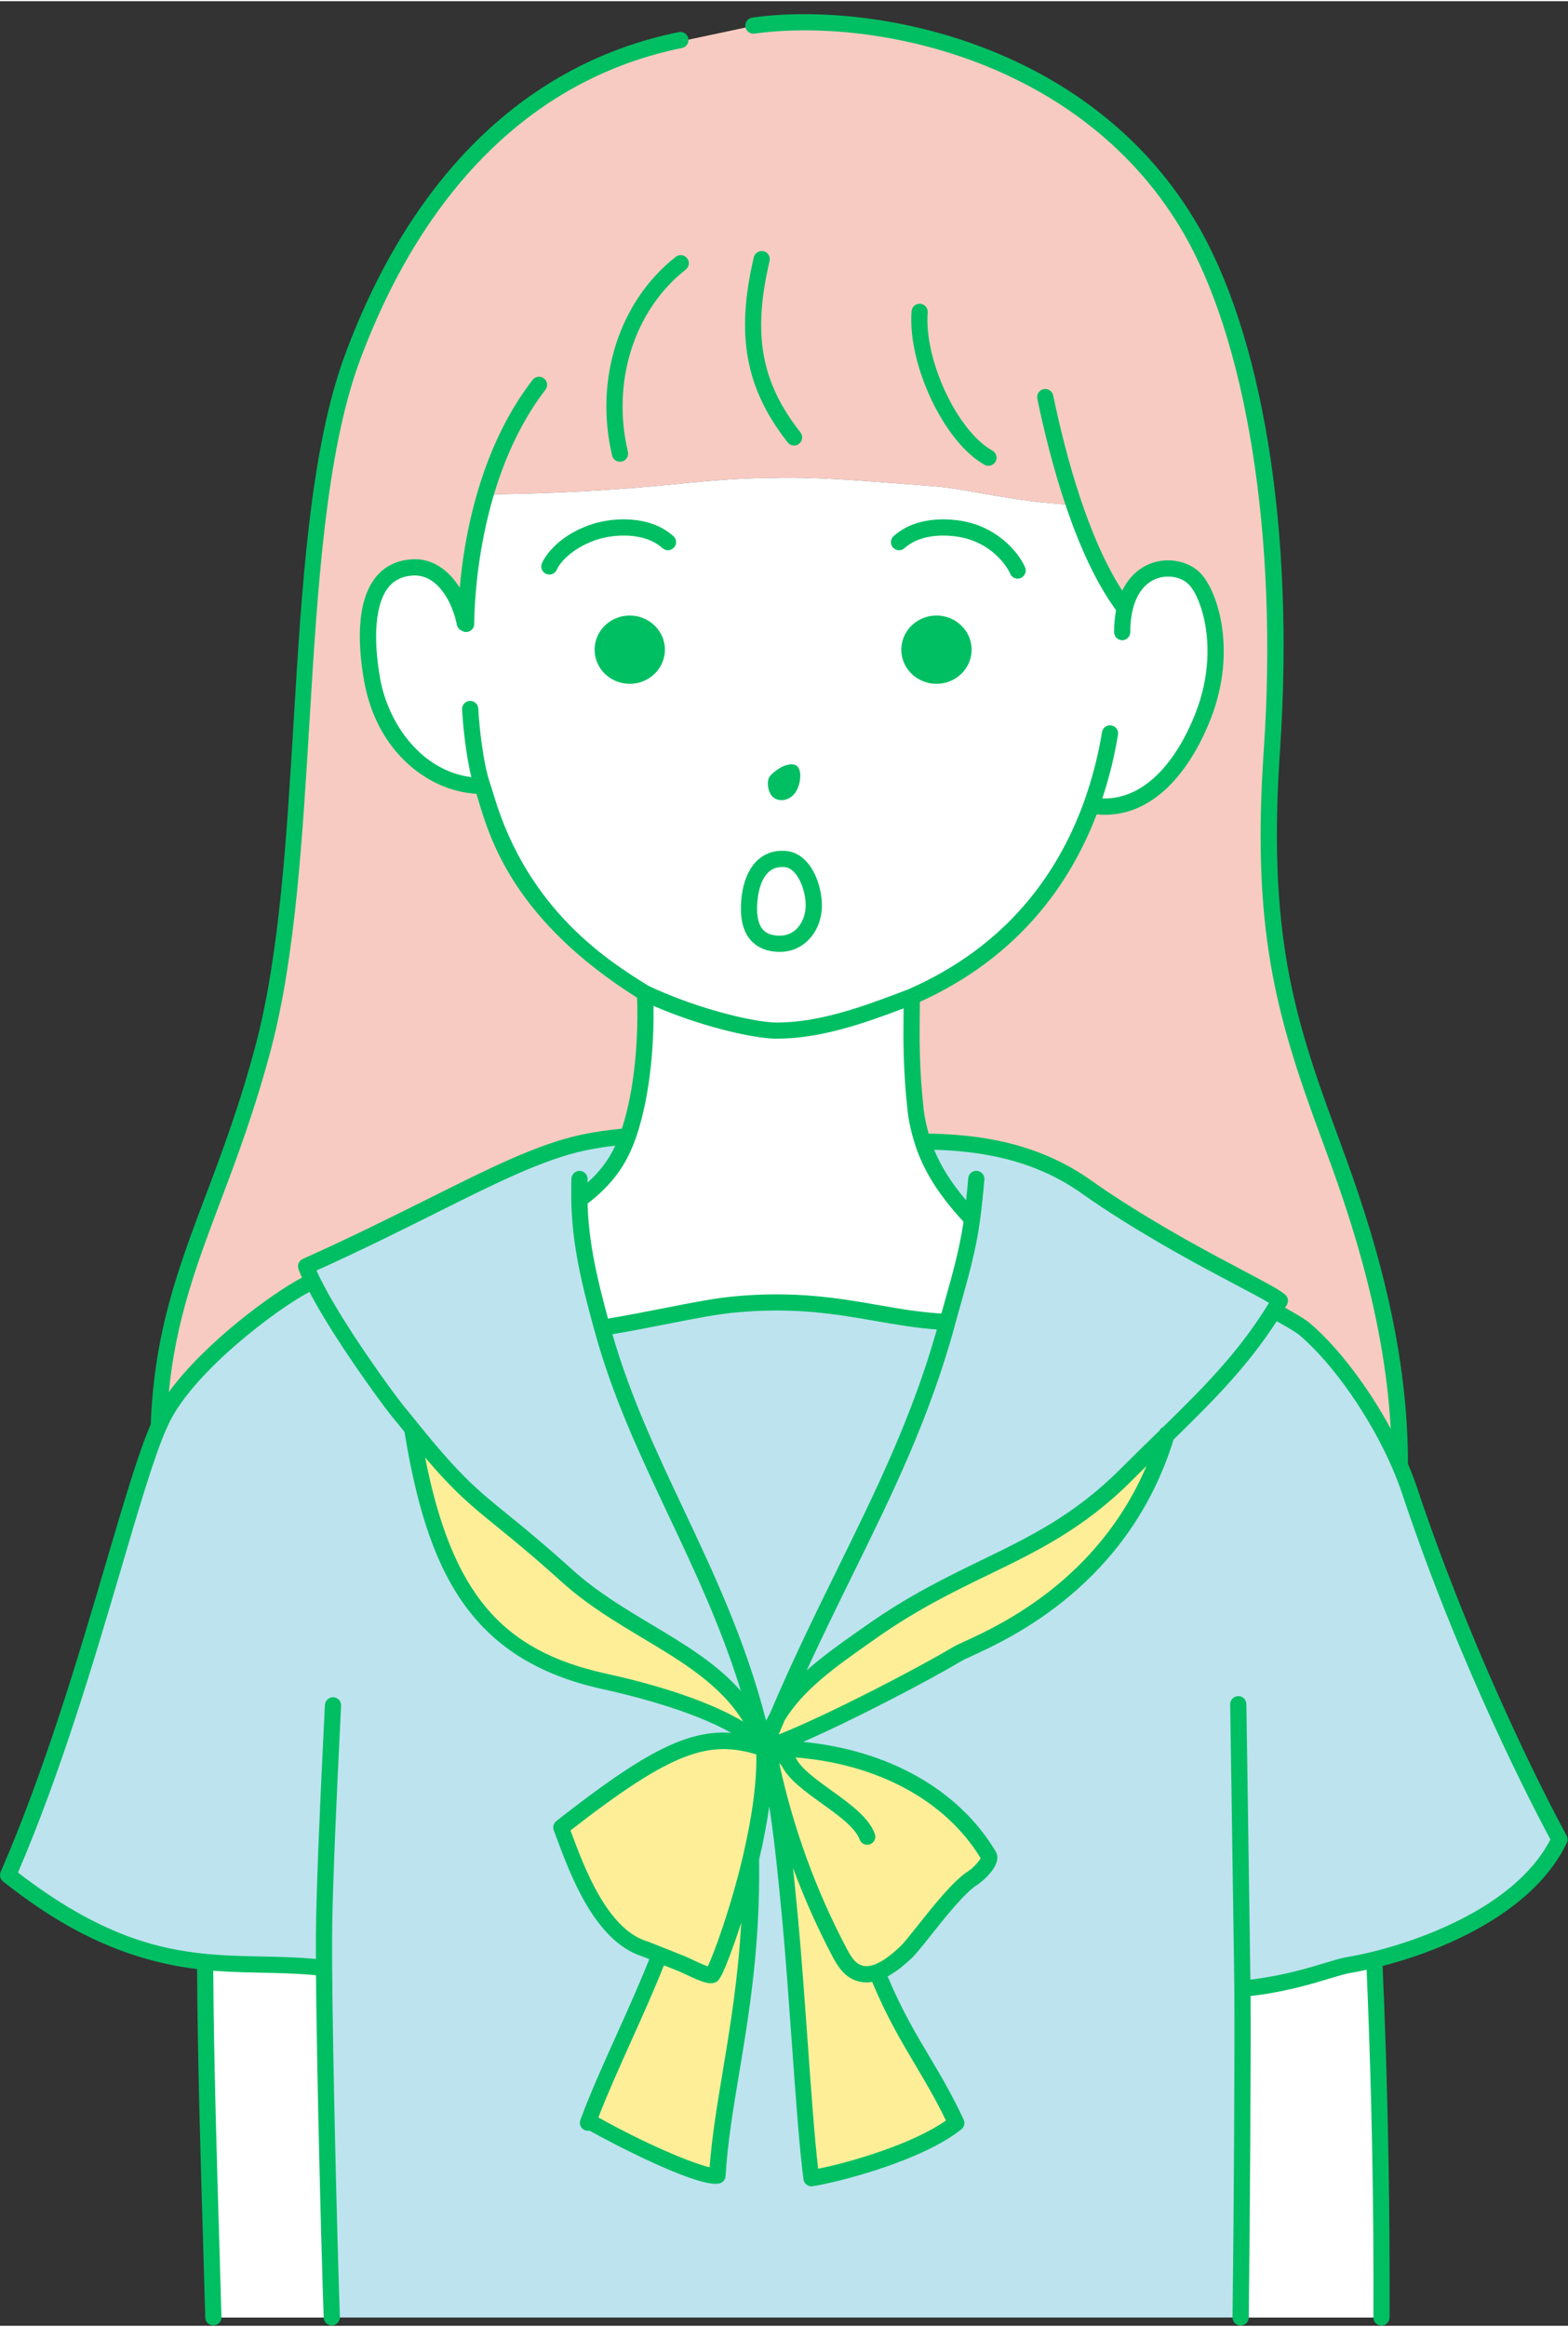 <?xml version="1.0" encoding="UTF-8" standalone="no"?><svg xmlns="http://www.w3.org/2000/svg" xmlns:xlink="http://www.w3.org/1999/xlink" fill="#000000" height="574" preserveAspectRatio="xMidYMid meet" version="1" viewBox="0.1 -3.2 387.2 573.7" width="387" zoomAndPan="magnify"><rect x="0.1" y="-3.2" width="387.2" height="573.7" fill="#333333" stroke="none"/><g id="change1_1"><path d="m345.78 358.19c-5.57-12.93-14.98-26.45-23.59-33.73-.95-.84-3.98-2.59-7.54-4.53.51-.81 1.01-1.63 1.5-2.47-3.68-2.98-21.97-10.97-42.57-24.5-1.71-1.13-3.41-2.29-5.07-3.47-12.99-9.25-27.5-11.17-40.6-11.29-.88-2.77-1.46-5.4-1.72-7.74-1.05-9.43-1.07-20.41-1.03-27.99.01 0 .02-.01.03-.01 24.22-10.6 37.55-28.64 44.34-47.19 16.8 2.74 25.47-15.97 28.13-23.4 5.53-15.41 1.1-28.92-2.7-32.68-4.15-4.11-14.52-3.89-17.15 7.41-4.84-6.36-9-15.28-12.48-25.49-15.79-.79-25.75-3.94-35.18-4.65-21.11-1.59-28.27-2.3-41-2-15.36.36-21.11 1.78-40 3-10.31.67-20.07.98-29.22 1.05-2.91 9.93-4.05 19.19-4.48 25.35-3.18-4.2-8.21-8.11-13.31-7.34-12.14 1.85-12.21 16.17-10.18 27.67 3 17 15.58 26.24 27.23 26.27 2.83 7.99 5.99 29.95 40.03 51.05-.07 9.07-.76 25.9-4.09 35.4-3.54.3-7.29.78-10.94 1.55-16.84 3.56-36 16-68.52 30.56.42 1.14.98 2.39 1.64 3.74-6.06 2.38-29.78 19.05-37.16 33.7-.31.62-.63 1.31-.96 2.04 1.33-36.49 15.49-53.98 26-94.04 12.7-48.43 5.99-127.31 22-170 13.89-37.04 37.22-65.51 72.3-75.92l27.44-5.82c27.14-3.49 79.73 5.11 106.26 48.74 18.3 30.1 24.26 82.11 21 130-3 44 2.84 64.87 14 95 7.6 20.52 17.72 49.52 17.59 81.73z" fill="#f8cbc2"/></g><g id="change2_1"><path d="m348.19 364.46c-.69-2.05-1.5-4.16-2.41-6.27-5.57-12.93-14.98-26.45-23.59-33.73-.95-.84-3.98-2.59-7.54-4.53.51-.81 1.01-1.63 1.5-2.47-3.68-2.98-21.97-10.97-42.57-24.5-1.71-1.13-3.41-2.29-5.07-3.47-12.99-9.25-27.5-11.17-40.6-11.29 2.24 7.06 6.43 13 12.22 19.18-1.19 8.98-3.92 17.37-6.08 25.36-16.11-.56-28.91-6.6-52.86-4.28-7.95.77-19.39 3.62-32.42 5.73-2.72-9.92-5.44-20.33-5.61-31.63 5.78-4.27 9.54-8.74 11.97-15.65-3.54.3-7.29.78-10.94 1.55-16.84 3.56-36 16-68.52 30.56.42 1.14.98 2.39 1.64 3.74-6.06 2.38-29.78 19.05-37.16 33.7-.31.62-.63 1.31-.96 2.04-7.48 17.09-20.52 68.51-38.37 109.89 20.6 16.51 36.05 21 49.83 22.35 10.23 1.01 19.55.29 29.37 1.47.17 21.95 1.12 63.08 1.91 86.25h223.4c.59-27.19 1.56-66.16 1.53-81.13 13.08-1.2 21.94-5.12 26.33-5.87 2.1-.36 4.19-.79 6.26-1.3 17.81-4.35 38.3-14.11 45.74-29.7-6.87-12.58-24-47-37-86zm-111.67 40.23c-9.77 5.82-36.83 19.87-47.67 23.31 20.81-.25 43.91 7.29 55.34 26.46.84 1.41-2.48 4.65-3.87 5.52-5.17 3.24-13.82 15.85-16.61 18.45-2.02 1.89-4.51 3.93-7.05 4.84 6.51 16.21 13.02 23.24 19.53 37.19-8.65 6.92-27.21 12.23-35.79 13.64-1.71-12.58-3.35-43.82-5.21-63.64-.91-9.5-2.99-33.38-6.34-42.43.37 8.14-1.21 18.01-3.37 27.19t-.01.03s0 .06 0 .08c.52 34.23-7.03 56.73-8.27 78.13-3.63.79-21.15-7.4-31.82-13.49 4.48-12.08 12.57-28.03 17.55-41.03-1.97-.78-3.67-1.45-3.73-1.48-11.64-3.64-17.51-21.9-20.58-29.9 27.13-21.27 36.59-24.1 50.23-19.56-7.59-8.45-28.56-14.11-39.65-16.54-30.32-6.64-41.45-25.52-47.43-62.38h.01c16.19 20.04 17.16 17.22 38.42 36.38 17.23 15.54 41.45 20.42 48.63 42.46s.02.04.03.06c0-.02 0-.03.02-.05 0-.01 0-.02.01-.03.19-.8.41-1.58.67-2.33.03-.06.04-.1.07-.17v-.02c.63-1.81 1.44-3.51 2.41-5.13 5.07-8.58 14.29-14.73 23.18-21 24.49-17.27 42.98-18.79 62.98-38.79 3.52-3.52 6.82-6.73 9.93-9.77-12.07 39.82-47.22 51.4-51.6 54z" fill="#bde3ef"/></g><g id="change3_1"><path d="m236.52 404.69c-9.77 5.82-36.83 19.87-47.67 23.31 20.81-.25 43.91 7.29 55.34 26.46.84 1.41-2.48 4.65-3.87 5.52-5.17 3.24-13.82 15.85-16.61 18.45-2.02 1.89-4.51 3.93-7.05 4.84 6.51 16.21 13.02 23.24 19.53 37.19-8.65 6.92-27.21 12.23-35.79 13.64-1.71-12.58-3.35-43.82-5.21-63.64-.91-9.5-2.99-33.38-6.34-42.43.37 8.14-1.21 18.01-3.37 27.19t-.01.03s0 .06 0 .08c.52 34.23-7.03 56.73-8.27 78.13-3.63.79-21.15-7.4-31.82-13.49 4.48-12.08 12.57-28.03 17.55-41.03-1.97-.78-3.67-1.45-3.73-1.48-11.64-3.64-17.51-21.9-20.58-29.9 27.13-21.27 36.59-24.1 50.23-19.56-7.59-8.45-28.56-14.11-39.65-16.54-30.32-6.64-41.45-25.52-47.43-62.38h.01c16.19 20.04 17.16 17.22 38.42 36.38 17.23 15.54 41.45 20.42 48.63 42.46s.02.04.03.06c0-.02 0-.03.02-.05 0-.01 0-.02.01-.03.19-.8.41-1.58.67-2.33.03-.06.04-.1.07-.17v-.02c.63-1.81 1.44-3.51 2.41-5.13 5.07-8.58 14.29-14.73 23.18-21 24.49-17.27 42.98-18.79 62.98-38.79 3.52-3.52 6.82-6.73 9.93-9.77-12.07 39.82-47.22 51.4-51.6 54z" fill="#ffee98"/></g><g id="change4_1"><path d="m297.66 171.87c-2.66 7.43-11.33 26.14-28.13 23.4-6.79 18.55-20.12 36.59-44.34 47.19 0 0-.02.01-.03.01-.04 7.58-.02 18.56 1.03 27.99.26 2.34.84 4.97 1.72 7.74 2.24 7.06 6.43 13 12.22 19.18-1.19 8.98-3.92 17.37-6.08 25.36-16.11-.56-28.91-6.6-52.86-4.28-7.95.77-19.39 3.62-32.42 5.73-2.72-9.92-5.44-20.33-5.61-31.63 5.78-4.27 9.54-8.74 11.97-15.65 3.33-9.5 4.02-26.33 4.09-35.4-34.04-21.1-37.2-43.06-40.03-51.05-11.65-.03-24.23-9.27-27.23-26.27-2.03-11.5-1.96-25.82 10.18-27.67 5.1-.77 10.13 3.14 13.31 7.34.43-6.16 1.57-15.42 4.48-25.35 9.15-.07 18.91-.38 29.22-1.05 18.89-1.22 24.64-2.64 40-3 12.73-.3 19.89.41 41 2 9.43.71 19.39 3.86 35.18 4.65 3.48 10.21 7.64 19.13 12.48 25.49 2.63-11.3 13-11.52 17.15-7.41 3.8 3.76 8.23 17.27 2.7 32.68zm-217.64 310.34c-9.82-1.18-19.14-.46-29.37-1.47.13 28.59 1.33 62.03 2.04 87.72h29.24c-.79-23.17-1.74-64.3-1.91-86.25zm261.17 65.25c-.17-23.04-.78-45.48-1.74-67.3-2.07.51-4.16.94-6.26 1.3-4.39.75-13.25 4.67-26.33 5.87.03 14.97-.94 53.94-1.53 81.13h35.9c.03-6.95 0-13.95-.04-21z" fill="#ffffff"/></g><g id="change5_1"><path d="m192.6 231.42c-.32 0-.65-.01-.98-.04-4.17-.35-6.21-2.55-7.19-4.34-1.16-2.12-1.58-4.87-1.28-8.41.29-3.49 1.28-6.44 2.85-8.53 1.98-2.63 4.81-3.87 8.19-3.59 6.2.52 9.16 8.75 8.85 14.24-.19 3.29-1.61 6.31-3.88 8.28-1.82 1.58-4.07 2.4-6.56 2.4zm.67-20.95c-1.71 0-3.05.67-4.08 2.04-1.12 1.49-1.83 3.72-2.06 6.46-.23 2.7.04 4.77.8 6.16.48.87 1.41 2.05 4.01 2.27 1.81.16 3.35-.32 4.59-1.39 1.44-1.25 2.38-3.31 2.51-5.49.22-3.84-1.86-9.74-5.18-10.02-.2-.02-.4-.03-.59-.03zm-23.5-150.24c-.68-.87-1.94-1.02-2.81-.34-13.97 10.98-20.14 30.22-15.71 49.03.22.92 1.04 1.54 1.95 1.54.15 0 .31-.02.46-.05 1.08-.25 1.74-1.33 1.49-2.41-4.07-17.3 1.54-34.95 14.29-44.97.87-.68 1.02-1.94.34-2.81zm18.88-1.71c-1.07-.25-2.15.41-2.41 1.49-4.51 19.15-2.08 32.39 8.38 45.69.39.5.98.76 1.57.76.43 0 .87-.14 1.23-.43.87-.68 1.02-1.94.34-2.81-9.74-12.39-11.87-24.25-7.62-42.31.25-1.08-.41-2.15-1.49-2.41zm38.7 12.95c-1.11-.09-2.06.74-2.15 1.84-1.01 13.25 8.08 32.38 18.02 37.9.31.17.64.25.97.25.7 0 1.38-.37 1.75-1.03.54-.97.19-2.18-.78-2.72-8.67-4.81-16.88-22.34-15.98-34.1.08-1.1-.74-2.06-1.84-2.15zm-37.1 116.55c-.96 1.03-.64 4.5 1.15 5.51 1.8 1.03 4.19.22 5.34-1.8 1.16-2.02 1.38-5.22.15-6.18-1.39-1.09-4.4.06-6.65 2.46zm-23.71-56.38c.74-.82.67-2.08-.15-2.82-5.93-5.34-15.08-4.47-19.55-3.12-7.88 2.38-11.83 7.29-12.92 9.81-.44 1.01.03 2.19 1.04 2.63.26.11.53.17.79.17.77 0 1.51-.45 1.84-1.21.88-2.04 4.38-5.74 10.4-7.57 3.42-1.03 11.1-1.9 15.71 2.26.82.74 2.09.67 2.82-.15zm54.09 0c.74.82 2 .89 2.82.15 4.61-4.15 12.29-3.29 15.71-2.26 6.1 1.85 9.47 6.41 10.4 8.57.33.75 1.06 1.21 1.84 1.21.26 0 .53-.05.79-.17 1.01-.44 1.48-1.62 1.04-2.63-1.27-2.95-5.43-8.54-12.92-10.81-4.48-1.35-13.62-2.22-19.55 3.12-.82.74-.89 2-.15 2.82zm-65.02 16.77c-4.79 0-8.68 3.78-8.68 8.43s3.9 8.43 8.68 8.43 8.68-3.78 8.68-8.43-3.9-8.43-8.68-8.43zm75.74 0c-4.79 0-8.68 3.78-8.68 8.43s3.9 8.43 8.68 8.43 8.68-3.78 8.68-8.43-3.9-8.43-8.68-8.43zm155.65 302.91c-3.6 7.55-10.25 14.26-19.76 19.92-9.13 5.44-18.77 8.65-25.72 10.46.95 22.02 1.52 44.13 1.68 65.74.05 7.76.07 14.63.04 21.02 0 1.1-.9 1.99-2 1.99-1.1 0-2-.9-1.99-2.01.03-6.37.01-13.24-.04-20.98-.16-21.31-.72-43.11-1.64-64.83-1.32.29-2.65.56-4.02.79-1.25.21-2.99.74-5.18 1.4-4.5 1.35-11.14 3.35-19.46 4.29.09 15.99-.12 53.45-.45 79.36-.01 1.1-.91 1.97-2 1.97h-.03c-1.1-.01-1.99-.92-1.97-2.03.34-26.92.55-66.33.44-81.1l-.03-2.71-.56-38.52c-.14-9.65-.28-19.3-.43-28.95-.02-1.1.86-2.01 1.97-2.03 1.13-.03 2.01.86 2.03 1.97.15 9.65.29 19.3.43 28.95l.56 39.05c7.74-.92 13.82-2.73 18.35-4.09 2.33-.7 4.17-1.25 5.66-1.51 2.1-.36 4.16-.79 6.12-1.27 8.04-1.96 34.62-9.7 43.96-27.72-3.79-7.04-22.23-42.16-36.64-85.41-.68-2.01-1.47-4.07-2.35-6.11 0 0 0 0 0-.01 0 0 0 0 0-.01-5.48-12.7-14.73-25.95-23.03-32.97-.39-.34-1.59-1.19-5.57-3.4-7.27 11.22-15.47 19.44-25.46 29.2-11.05 35.64-40.19 49.01-49.81 53.42-1.17.54-2.09.96-2.51 1.21-8.16 4.86-26.42 14.43-39.16 19.99 21.06 2.05 38.44 11.79 47.53 27.03 1.94 3.26-3.4 7.53-4.53 8.24-3.09 1.94-7.95 8.05-11.5 12.52-2.09 2.63-3.74 4.7-4.81 5.7-1.46 1.36-3.52 3.15-5.83 4.39 3.42 8.17 6.9 14.04 10.28 19.72 2.78 4.68 5.65 9.52 8.49 15.61.39.84.16 1.83-.56 2.41-9.44 7.55-29.17 12.81-36.71 14.05-.01 0-.02 0-.03 0 0 0-.01 0-.02 0-.09.01-.18.02-.27.02s-.03 0-.04 0c-.11 0-.21-.01-.31-.03-.05 0-.1-.03-.14-.04-.07-.02-.13-.03-.2-.06-.05-.02-.09-.04-.14-.07-.06-.03-.12-.05-.18-.09-.04-.03-.08-.06-.12-.09-.06-.04-.11-.07-.16-.12-.04-.03-.07-.07-.1-.1-.05-.05-.1-.09-.14-.14-.03-.04-.06-.08-.09-.13-.04-.05-.08-.11-.11-.16s-.04-.1-.07-.14c-.03-.06-.06-.12-.08-.18-.02-.05-.03-.1-.04-.16s-.03-.11-.04-.17c0 0 0-.02 0-.03 0 0 0-.02 0-.03-.99-7.3-1.94-20.58-2.95-34.64-.73-10.17-1.48-20.69-2.27-29.09l-.2-2.06c-.6-6.4-1.62-17.12-3.03-26.27-.57 4.07-1.4 8.47-2.51 13.2.31 21.3-2.48 38.06-4.95 52.86-1.47 8.84-2.86 17.18-3.33 25.2-.05.9-.69 1.65-1.57 1.84-.26.06-.56.08-.89.08-6.26 0-24.72-9.56-31.18-13.14-.12.02-.23.06-.36.06-.22 0-.45-.04-.67-.12-1.03-.38-1.58-1.49-1.19-2.53l.17-.46c2.33-6.28 5.51-13.34 8.88-20.83 2.79-6.2 5.66-12.59 7.97-18.42-1.15-.45-1.62-.64-1.83-.73-11.54-3.68-17.65-20.06-20.93-28.87-.3-.79-.57-1.53-.83-2.2-.01-.03-.01-.06-.02-.09-.02-.07-.04-.14-.06-.21-.01-.06-.02-.12-.03-.18 0-.07-.01-.14-.01-.2s0-.12 0-.19.01-.13.03-.2c.01-.06.02-.12.04-.18.02-.07.04-.13.06-.19s.04-.11.07-.16c.03-.06.06-.12.1-.18.03-.05.07-.1.11-.15s.08-.1.13-.15.1-.1.15-.14c.02-.02.04-.05.07-.07 21.25-16.66 32.08-22.55 43.18-21.77-9.8-5.54-24.7-9.25-31.79-10.8-33.14-7.26-43.33-29.67-48.89-63.48-1.12-1.39-2.28-2.82-3.53-4.34-2.23-2.77-13.98-18.78-19.94-30.2-7.81 4.08-28.04 19.2-34.47 31.97-.29.59-.6 1.25-.92 1.97-3.02 6.9-6.72 19.46-11 34-6.64 22.54-14.88 50.48-25.58 75.36 20.24 15.62 34.81 18.92 46.41 20.07 4.78.47 9.45.56 13.96.65 4.29.08 8.72.19 13.2.61-.02-3.96 0-7.17.04-9.33.25-11.75.92-28.21 2.18-53.37.06-1.1 1.02-1.95 2.1-1.9 1.1.05 1.95.99 1.9 2.1-1.26 25.12-1.93 41.54-2.18 53.25-.05 2.52-.06 6.48-.03 11.44.17 22.37 1.15 63.95 1.91 86.19.04 1.1-.83 2.03-1.93 2.07-.02 0-.05 0-.07 0-1.07 0-1.96-.85-2-1.93-.74-21.68-1.69-61.74-1.9-84.5-4.43-.44-8.76-.54-13.3-.63-3.9-.07-7.92-.17-12.07-.49.14 21.77.86 46.1 1.51 67.66.19 6.23.36 12.22.52 17.83.03 1.1-.84 2.02-1.94 2.05-.02 0-.04 0-.06 0-1.08 0-1.97-.86-2-1.94-.16-5.62-.33-11.6-.52-17.83-.65-21.72-1.38-46.25-1.51-68.18-21.3-2.57-36.76-12.85-47.91-21.62-.04-.03-.07-.07-.1-.1-.05-.05-.1-.09-.15-.14-.04-.05-.08-.1-.12-.16-.04-.05-.07-.1-.1-.15-.04-.06-.06-.12-.09-.18-.03-.05-.05-.11-.07-.17s-.04-.13-.05-.19c-.02-.06-.03-.12-.04-.18 0-.06-.01-.13-.02-.19 0-.06 0-.13 0-.19 0-.07.01-.13.02-.2 0-.06.02-.12.03-.18.02-.07.04-.14.07-.22.01-.04.02-.08.04-.12 10.9-25.01 19.29-53.46 26.02-76.33 4.43-15.04 7.95-26.96 11.03-34.13.9-22.85 6.74-38.35 13.5-56.28 4.03-10.67 8.59-22.77 12.54-37.83 5.8-22.11 7.55-51.21 9.25-79.36 2-33.19 4.07-67.51 12.81-90.83 16.54-44.31 45.03-71.74 82.3-79.28 1.09-.22 2.14.48 2.36 1.56s-.48 2.14-1.56 2.36c-35.85 7.25-63.32 33.81-79.44 76.81-8.53 22.75-10.58 56.77-12.57 89.67-1.71 28.34-3.47 57.65-9.37 80.14-4 15.26-8.6 27.46-12.67 38.23-5.8 15.38-10.91 28.95-12.69 46.88 8.8-12.13 25.52-24.41 32.89-28.27-.34-.76-.63-1.46-.86-2.09-.36-.99.1-2.09 1.06-2.52 12.03-5.39 22.2-10.47 31.18-14.95 15.03-7.51 26.91-13.45 37.75-15.74 2.98-.63 6.31-1.11 9.87-1.46 4.14-12.76 3.92-28.02 3.75-32.32-30.25-19.04-36.25-38.94-39.14-48.56-.19-.63-.37-1.22-.53-1.75-5.99-.37-11.88-2.9-16.73-7.23-5.72-5.1-9.52-12.24-11.01-20.64-1.45-8.24-2.13-19.36 2.87-25.59 2.23-2.77 5.32-4.26 9.2-4.43 4.54-.21 8.67 2.38 11.55 7.04 1.08-12.49 4.89-34.36 17.99-51.32.68-.87 1.93-1.03 2.81-.36.87.68 1.04 1.93.36 2.81-17.09 22.12-17.58 54.19-17.58 57.78 0 1.1-.9 2-2 2-.42 0-.81-.13-1.14-.36-.58-.25-1.03-.77-1.16-1.44-.27-1.39-.68-2.75-1.21-4.06-.01-.03-.02-.07-.03-.1-1.02-2.49-3.88-7.99-9.11-7.99-.1 0-.21 0-.31 0-2.71.12-4.75 1.08-6.25 2.94-3.12 3.89-3.87 12.05-2.05 22.39 2.01 11.38 10.3 22.91 22.55 24.44-1.5-6.06-2.17-14.04-2.29-16.73-.05-1.1.8-2.04 1.91-2.09 1.07-.04 2.04.8 2.09 1.91.17 3.76 1.11 13.21 2.9 18.45.32.92.64 1.98 1.01 3.2 8.51 28.33 28.45 40.78 38.16 46.79 10.82 5.11 24.04 8.58 30.58 8.99.41.03.79.04 1.16.04 10.91 0 22.34-4.36 32.43-8.22 24.46-10.71 36.93-28.75 43.19-45.88.03-.11.07-.21.11-.3 2.17-6 3.59-11.88 4.49-17.29.18-1.09 1.2-1.82 2.3-1.64 1.09.18 1.83 1.21 1.64 2.3-.82 4.95-2.06 10.27-3.88 15.73 14.19.39 21.52-16.79 23.49-22.32 5.25-14.62 1.07-27.33-2.22-30.58-1.68-1.66-4.67-2.3-7.28-1.55-3.22.93-5.53 3.76-6.51 7.99-.38 1.59-.57 3.41-.57 5.41 0 1.1-.9 2-2 2s-2-.9-2-2c0-1.94.17-3.75.49-5.41-9.87-13.47-16.02-35.72-19.45-52.19-.23-1.08.47-2.14 1.55-2.37s2.14.47 2.37 1.55c3.15 15.09 8.59 35.13 17.06 48.18 2.23-4.66 5.77-6.38 7.95-7.01 4-1.15 8.5-.13 11.21 2.55 2.47 2.45 4.55 7.46 5.42 13.09.76 4.92.99 12.69-2.24 21.69-2.2 6.13-10.3 25-26.68 25-.65 0-1.31-.04-1.98-.1-6.6 17.28-19.37 35.24-43.67 46.28.01 1.05 0 2.24-.02 3.65-.06 5.11-.14 12.84.97 22.86.21 1.85.63 3.86 1.23 5.99 11.75.22 26.61 1.92 40.26 11.64 1.57 1.12 3.26 2.27 5.01 3.43 12.59 8.27 24.5 14.55 32.37 18.71 5.29 2.79 8.79 4.64 10.35 5.91.77.62.97 1.71.46 2.57-.14.24-.29.47-.43.71 4.25 2.37 5.49 3.26 6.07 3.78 6.88 5.81 14.37 15.68 20.02 26.09-1.68-29.92-11.63-56.81-17.22-71.9-5.86-15.81-9.98-28.47-12.41-42.66-2.64-15.42-3.17-31.82-1.71-53.17 3.58-52.56-4.36-101.93-20.71-128.83-25.63-42.22-76.88-51.67-105.06-47.75-1.09.16-2.11-.61-2.26-1.7s.61-2.1 1.7-2.26c29.23-4.08 82.39 5.76 109.04 49.58 17.01 27.99 24.97 77.02 21.29 131.17-3.04 44.66 3.21 65.37 13.88 94.17 6.21 16.78 17.76 47.95 17.71 82.03.86 2.01 1.64 4.04 2.31 6.03 12.28 36.84 28.95 71.19 36.86 85.68.31.56.33 1.24.05 1.82zm-229.98-173.74c-2.3 6.55-5.87 11.38-11.83 15.97.28 9.72 2.42 18.69 5.05 28.38 4.94-.83 9.69-1.77 13.94-2.6 6.55-1.29 12.2-2.4 16.83-2.85 15.35-1.49 26.39.43 36.13 2.13 5.22.91 10.19 1.76 15.43 2.07.33-1.19.66-2.38 1-3.59 1.73-6.12 3.5-12.44 4.46-19.05-6.22-6.77-9.95-12.74-12.01-19.23-.92-2.89-1.52-5.62-1.8-8.12-1.14-10.26-1.05-18.14-1-23.35 0-.7.01-1.36.02-1.98-9.75 3.7-20.55 7.48-31.23 7.48-.45 0-.93-.01-1.42-.04-6.25-.39-18.18-3.31-29.12-8.05.1 6.39-.21 20.82-4.44 32.84zm49.93 106.02c9.44-19.18 18.37-37.34 24.5-58.99-5.13-.35-9.95-1.19-15.01-2.07-9.95-1.73-20.24-3.52-35.06-2.09-4.43.43-10 1.52-16.44 2.79-4.15.82-8.78 1.73-13.61 2.55 4.36 15.15 10.72 28.68 17.46 42.96 7.61 16.12 15.44 32.75 20.48 52.4.31-.61.63-1.2.97-1.79 5.49-12.95 11.2-24.55 16.72-35.76zm-107.5-40.53c1.33 1.62 2.58 3.16 3.77 4.64.06.07.12.13.17.21 10.44 12.91 14.51 16.21 21.88 22.2 3.97 3.22 8.91 7.24 16.26 13.86 5.92 5.33 12.78 9.45 19.42 13.42 8.25 4.94 16.2 9.7 22.12 16.47-4.87-15.81-11.47-29.79-17.9-43.41-7.13-15.11-13.87-29.38-18.32-45.74-3.01-10.97-5.51-20.96-5.68-32.13-.02-2-.01-3.64.03-5.18.03-1.1.99-1.99 2.06-1.94 1.1.03 1.97.95 1.94 2.06 0 .27-.01.56-.02.84 3.07-2.76 5.24-5.64 6.87-9.13-2.66.31-5.15.71-7.43 1.19-10.34 2.19-22.01 8.02-36.79 15.4-8.57 4.28-18.23 9.11-29.57 14.23.25.56.53 1.17.86 1.83 5.45 11.15 18.05 28.34 20.34 31.18zm50.17 66.44c9.24 2.03 24.14 5.95 33.99 11.87-5.57-9.08-14.92-14.68-24.72-20.55-6.8-4.07-13.84-8.29-20.04-13.88-7.27-6.56-12.17-10.53-16.1-13.73-6.33-5.14-10.3-8.37-17.67-17 6.63 33.42 18.81 47.65 44.54 53.29zm10.38 66.12c.17.07.99.39 2.07.82l1.58.63c.76.3 1.56.61 2.32.92l2.05.82c1.3.52 1.59.63 1.74.71 1.06.51 3.72 1.78 5.13 2.26 1.5-3.18 5.53-14.02 8.58-26.81 0-.07.03-.14.05-.21 0-.03 0-.05.02-.08 0 0 0-.01 0-.02 2.35-9.99 3.45-18.44 3.32-25.18-11.69-3.52-20.68-.87-45.88 18.76.1.28.21.55.31.84 3.05 8.19 8.74 23.43 18.47 26.48.07.02.14.05.21.08zm23.14-4.61c-.64 1.98-1.2 3.64-1.64 4.86-3.3 9.37-4.07 9.64-4.89 9.93-.3.1-.61.16-.97.16-1.33 0-3.3-.77-7.64-2.86-.17-.07-.71-.29-1.45-.58l-2.04-.81c-.15-.06-.3-.12-.46-.18-2.34 5.91-5.23 12.34-8.04 18.59-3.05 6.78-5.94 13.22-8.15 18.95 11.84 6.62 23.24 11.35 27.47 12.29.57-7.6 1.87-15.41 3.24-23.63 1.8-10.83 3.78-22.74 4.57-36.71zm42.94 35.03c-3.47-5.85-7.06-11.9-10.61-20.42-.48.08-.95.12-1.41.12-1.31 0-2.55-.31-3.71-.94-2.31-1.25-3.62-3.47-4.77-5.63-3.69-7.01-6.9-14.25-9.65-21.66.42 3.97.77 7.68 1.06 10.68l.2 2.06c.79 8.44 1.55 18.98 2.28 29.18.91 12.74 1.78 24.82 2.66 32.3 8.34-1.67 23.45-6.19 31.56-11.9-2.53-5.24-5.11-9.58-7.61-13.79zm-29.54-75.8c.12.19.22.36.28.47 1.35 2.45 5 5.08 8.54 7.63 4.57 3.28 9.29 6.68 10.77 10.76.38 1.04-.16 2.18-1.2 2.56s-2.18-.16-2.56-1.2c-1.06-2.92-5.27-5.95-9.34-8.88-4.08-2.93-7.93-5.7-9.71-8.95-.24-.44-.53-.79-.78-1.04.02.17.05.38.11.65 3.44 15.67 8.98 30.83 16.47 45.05.89 1.69 1.81 3.27 3.13 3.98 1.08.58 2.27.61 3.74.09 1.78-.64 3.86-2.08 6.35-4.42.86-.8 2.58-2.97 4.41-5.27 3.94-4.95 8.83-11.12 12.51-13.42 1.02-.64 2.61-2.35 3-3.16-8.69-14.26-25.43-23.26-45.71-24.87zm86.7-71.97c-1.19 1.17-2.39 2.36-3.63 3.6-11.84 11.84-23.24 17.37-35.3 23.22-8.75 4.24-17.8 8.63-27.95 15.79l-1.65 1.16c-8.03 5.65-16.33 11.48-20.89 19.1-.47 1.1-.95 2.24-1.44 3.43 12.15-4.84 34.24-16.32 43.11-21.61.6-.36 1.56-.8 2.89-1.41 8.49-3.89 32.83-15.06 44.85-43.29zm30.23-40.23c-1.81-1.1-4.77-2.66-8.28-4.51-7.94-4.19-19.95-10.53-32.71-18.91-1.8-1.19-3.52-2.37-5.13-3.51-12.21-8.7-25.64-10.53-36.57-10.86 1.68 4.12 4.22 8.14 7.89 12.48.19-1.78.37-3.6.52-5.44.09-1.1 1.03-1.94 2.16-1.83 1.1.09 1.92 1.06 1.83 2.16-.29 3.45-.65 6.82-1.07 10.02-.96 7.22-2.87 13.98-4.71 20.52-.49 1.72-.97 3.42-1.42 5.1-6.24 23.09-15.57 42.04-25.44 62.1-3.7 7.52-7.49 15.22-11.23 23.37 4.04-3.59 8.61-6.8 13.1-9.96l1.65-1.16c10.41-7.34 19.61-11.8 28.5-16.12 11.75-5.7 22.85-11.08 34.21-22.45 3.1-3.1 6-5.93 8.8-8.66.28-.27.55-.54.83-.81.2-.41.54-.72.93-.91 10.38-10.14 18.78-18.6 26.13-30.61z" fill="#00bf63"/></g></svg>